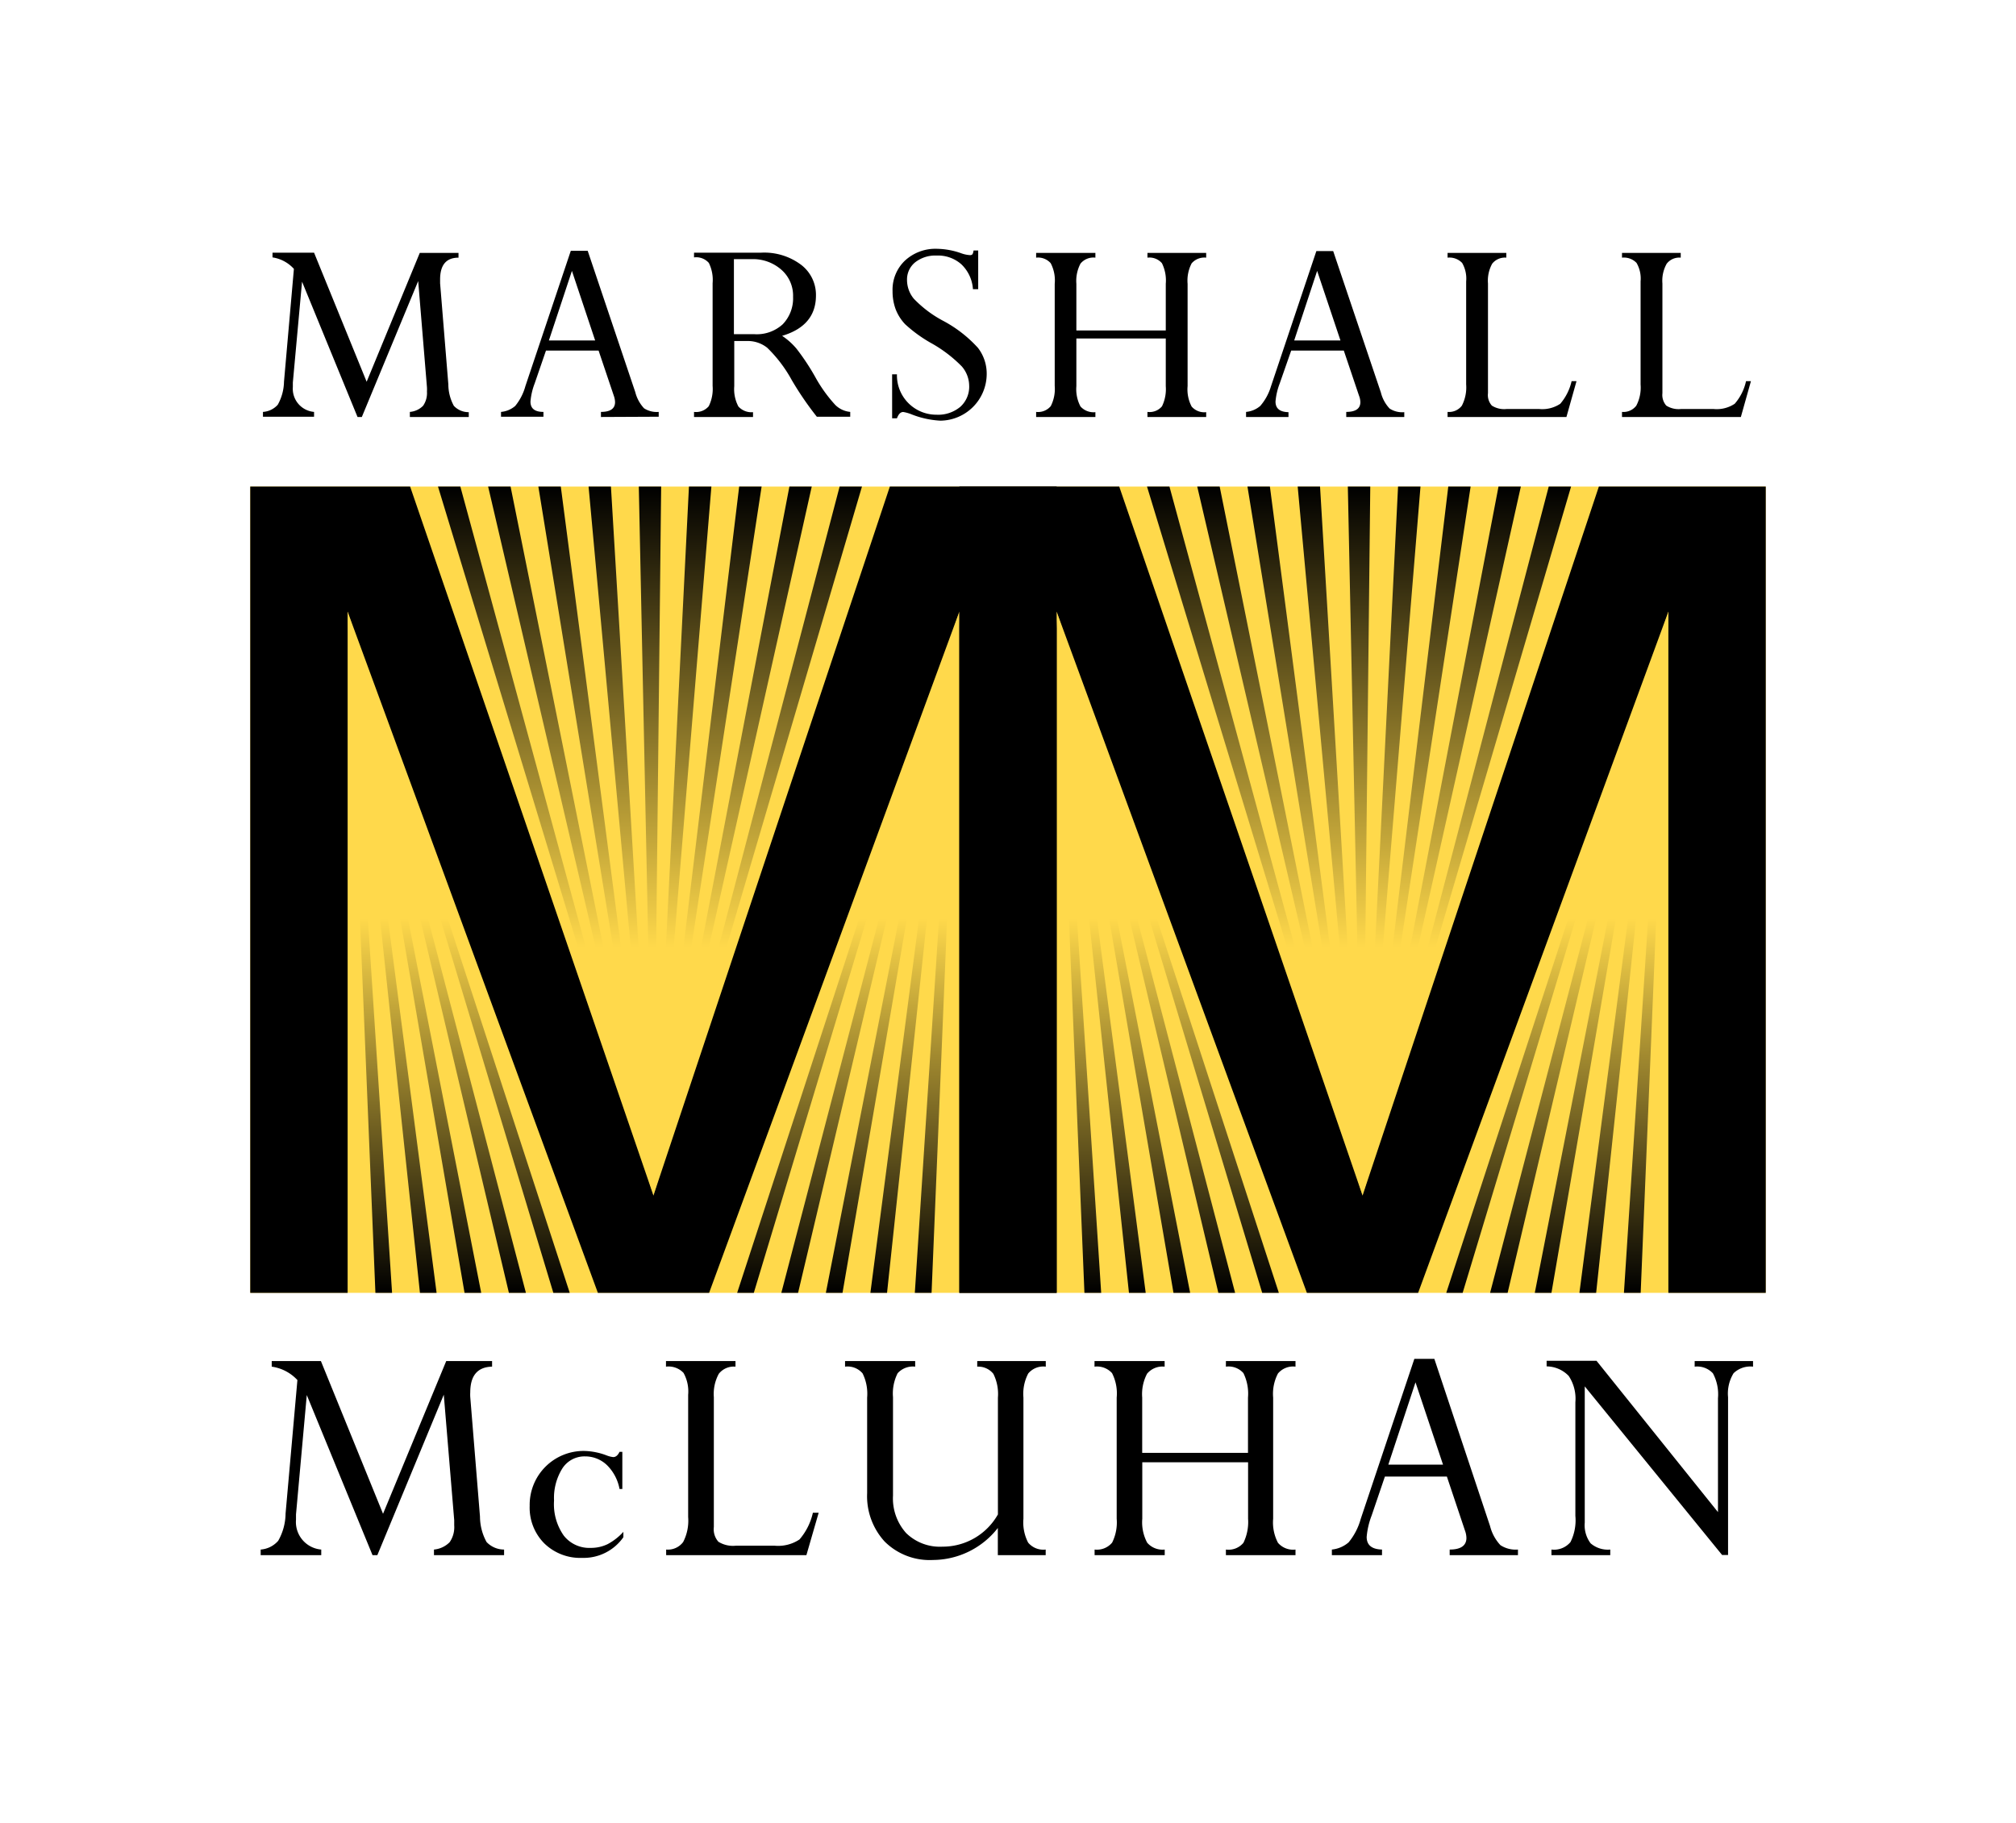 <svg xmlns="http://www.w3.org/2000/svg" xmlns:xlink="http://www.w3.org/1999/xlink" viewBox="0 0 230 208"><defs><style>.a{isolation:isolate;}.b{fill:#fff;}.c{fill:#ffd94b;}.ag,.ah,.ai,.aj,.ak,.al,.am,.an,.ao,.ap,.d,.n,.o,.p,.q,.r,.s,.t,.u,.v,.w{mix-blend-mode:darken;}.e{fill:url(#a);}.f{fill:url(#b);}.g{fill:url(#c);}.h{fill:url(#d);}.i{fill:url(#e);}.j{fill:url(#f);}.k{fill:url(#g);}.l{fill:url(#h);}.m{fill:url(#i);}.n{fill:url(#j);}.o{fill:url(#k);}.p{fill:url(#l);}.q{fill:url(#m);}.r{fill:url(#n);}.s{fill:url(#o);}.t{fill:url(#p);}.u{fill:url(#q);}.v{fill:url(#r);}.w{fill:url(#s);}.x{fill:url(#t);}.y{fill:url(#u);}.z{fill:url(#v);}.aa{fill:url(#w);}.ab{fill:url(#x);}.ac{fill:url(#y);}.ad{fill:url(#z);}.ae{fill:url(#aa);}.af{fill:url(#ab);}.ag{fill:url(#ac);}.ah{fill:url(#ad);}.ai{fill:url(#ae);}.aj{fill:url(#af);}.ak{fill:url(#ag);}.al{fill:url(#ah);}.am{fill:url(#ai);}.an{fill:url(#aj);}.ao{fill:url(#ak);}.ap{fill:url(#al);}</style><linearGradient id="a" x1="62.26" y1="136.41" x2="62.26" y2="55.52" gradientUnits="userSpaceOnUse"><stop offset="0.35" stop-color="#ffd94b"/><stop offset="1"/></linearGradient><linearGradient id="b" x1="65.12" y1="136.41" x2="65.12" y2="55.52" xlink:href="#a"/><linearGradient id="c" x1="67.99" y1="136.41" x2="67.99" y2="55.52" xlink:href="#a"/><linearGradient id="d" x1="70.85" y1="136.41" x2="70.85" y2="55.52" xlink:href="#a"/><linearGradient id="e" x1="74.15" y1="136.41" x2="74.15" y2="55.52" xlink:href="#a"/><linearGradient id="f" x1="77.86" y1="136.41" x2="77.86" y2="55.52" xlink:href="#a"/><linearGradient id="g" x1="80.72" y1="136.41" x2="80.72" y2="55.52" xlink:href="#a"/><linearGradient id="h" x1="83.58" y1="136.41" x2="83.58" y2="55.52" xlink:href="#a"/><linearGradient id="i" x1="86.45" y1="136.41" x2="86.45" y2="55.52" xlink:href="#a"/><linearGradient id="j" x1="42.19" y1="69.79" x2="42.19" y2="147.52" gradientUnits="userSpaceOnUse"><stop offset="0.45" stop-color="#ffd94b"/><stop offset="1"/></linearGradient><linearGradient id="k" x1="44.73" y1="69.79" x2="44.73" y2="147.52" xlink:href="#j"/><linearGradient id="l" x1="47.27" y1="69.79" x2="47.27" y2="147.52" xlink:href="#j"/><linearGradient id="m" x1="49.81" y1="69.79" x2="49.81" y2="147.52" xlink:href="#j"/><linearGradient id="n" x1="52.35" y1="69.79" x2="52.35" y2="147.52" xlink:href="#j"/><linearGradient id="o" x1="-202.99" y1="69.79" x2="-202.99" y2="147.52" gradientTransform="matrix(-1, 0, 0, 1, -96.08, 0)" xlink:href="#j"/><linearGradient id="p" x1="-200.45" y1="69.79" x2="-200.45" y2="147.52" gradientTransform="matrix(-1, 0, 0, 1, -96.08, 0)" xlink:href="#j"/><linearGradient id="q" x1="-197.91" y1="69.79" x2="-197.91" y2="147.52" gradientTransform="matrix(-1, 0, 0, 1, -96.08, 0)" xlink:href="#j"/><linearGradient id="r" x1="-195.37" y1="69.79" x2="-195.37" y2="147.52" gradientTransform="matrix(-1, 0, 0, 1, -96.08, 0)" xlink:href="#j"/><linearGradient id="s" x1="-192.83" y1="69.79" x2="-192.83" y2="147.52" gradientTransform="matrix(-1, 0, 0, 1, -96.08, 0)" xlink:href="#j"/><linearGradient id="t" x1="143.16" y1="136.41" x2="143.16" y2="55.52" xlink:href="#a"/><linearGradient id="u" x1="146.02" y1="136.41" x2="146.02" y2="55.52" xlink:href="#a"/><linearGradient id="v" x1="148.88" y1="136.41" x2="148.88" y2="55.52" xlink:href="#a"/><linearGradient id="w" x1="151.75" y1="136.41" x2="151.75" y2="55.52" xlink:href="#a"/><linearGradient id="x" x1="155.05" y1="136.41" x2="155.05" y2="55.52" xlink:href="#a"/><linearGradient id="y" x1="158.75" y1="136.41" x2="158.75" y2="55.52" xlink:href="#a"/><linearGradient id="z" x1="161.62" y1="136.41" x2="161.62" y2="55.52" xlink:href="#a"/><linearGradient id="aa" x1="164.48" y1="136.41" x2="164.48" y2="55.52" xlink:href="#a"/><linearGradient id="ab" x1="167.34" y1="136.41" x2="167.34" y2="55.52" xlink:href="#a"/><linearGradient id="ac" x1="123.09" y1="69.79" x2="123.09" y2="147.52" xlink:href="#j"/><linearGradient id="ad" x1="125.63" y1="69.79" x2="125.63" y2="147.52" xlink:href="#j"/><linearGradient id="ae" x1="128.17" y1="69.79" x2="128.17" y2="147.52" xlink:href="#j"/><linearGradient id="af" x1="130.7" y1="69.79" x2="130.7" y2="147.52" xlink:href="#j"/><linearGradient id="ag" x1="133.24" y1="69.79" x2="133.24" y2="147.52" xlink:href="#j"/><linearGradient id="ah" x1="-283.89" y1="69.79" x2="-283.89" y2="147.52" gradientTransform="matrix(-1, 0, 0, 1, -96.08, 0)" xlink:href="#j"/><linearGradient id="ai" x1="-281.35" y1="69.79" x2="-281.35" y2="147.52" gradientTransform="matrix(-1, 0, 0, 1, -96.08, 0)" xlink:href="#j"/><linearGradient id="aj" x1="-278.81" y1="69.79" x2="-278.81" y2="147.52" gradientTransform="matrix(-1, 0, 0, 1, -96.08, 0)" xlink:href="#j"/><linearGradient id="ak" x1="-276.27" y1="69.79" x2="-276.27" y2="147.52" gradientTransform="matrix(-1, 0, 0, 1, -96.08, 0)" xlink:href="#j"/><linearGradient id="al" x1="-273.73" y1="69.79" x2="-273.73" y2="147.52" gradientTransform="matrix(-1, 0, 0, 1, -96.08, 0)" xlink:href="#j"/></defs><g class="a"><rect class="b" width="230" height="208"/><path d="M50.91,155.3h5.23v.64q-2.49.06-2.49,2.94a4.61,4.61,0,0,0,0,.52l1.11,13.65a6.09,6.09,0,0,0,.75,2.9,2.75,2.75,0,0,0,2,.86v.64h-8v-.64a2.87,2.87,0,0,0,1.79-.84,3,3,0,0,0,.52-1.92c0-.17,0-.37,0-.59l-1.19-14.32-7.58,18.31H42.5L35,159.18,33.77,172.8c0,.22,0,.42,0,.61a3.15,3.15,0,0,0,2.88,3.4v.64H29.74v-.64a2.93,2.93,0,0,0,2-1,6.41,6.41,0,0,0,.84-3.1l1.35-15.24A4.94,4.94,0,0,0,31,155.94v-.64h5.61l7.09,17.43Z"/><path d="M71,169.9h-.32a5.12,5.12,0,0,0-1.43-2.72,3.58,3.58,0,0,0-2.52-1,3,3,0,0,0-2.57,1.37,6.34,6.34,0,0,0-.95,3.67,6.22,6.22,0,0,0,1.11,4,3.69,3.69,0,0,0,3.07,1.4,4.34,4.34,0,0,0,1.94-.43,6.7,6.7,0,0,0,1.79-1.4v.61a5.53,5.53,0,0,1-4.7,2.36,5.87,5.87,0,0,1-4.32-1.65,5.77,5.77,0,0,1-1.67-4.28,6.15,6.15,0,0,1,6.26-6.27,7.64,7.64,0,0,1,2.47.49,3,3,0,0,0,.8.21q.44,0,.72-.6H71Z"/><path d="M92.74,172.61h.66L92,177.45H76v-.64a2.17,2.17,0,0,0,1.94-.86,5.29,5.29,0,0,0,.57-2.85V159.15a4.35,4.35,0,0,0-.53-2.5,2.36,2.36,0,0,0-2-.71v-.64h7.93v.64a2.18,2.18,0,0,0-1.9.81,4.81,4.81,0,0,0-.57,2.68v14.81a2.15,2.15,0,0,0,.52,1.68,3.15,3.15,0,0,0,2,.45h4.4a4.39,4.39,0,0,0,2.85-.71A7,7,0,0,0,92.74,172.61Z"/><path d="M113.85,172.8V159.47a5.16,5.16,0,0,0-.52-2.71,2.2,2.2,0,0,0-1.84-.82v-.64h7.82v.64a2.24,2.24,0,0,0-2,.78,5,5,0,0,0-.55,2.75v13.82a5,5,0,0,0,.54,2.73,2.25,2.25,0,0,0,2,.79v.64h-5.46v-3.1a9.45,9.45,0,0,1-7.39,3.65,7.28,7.28,0,0,1-5.52-2.1,7.66,7.66,0,0,1-2-5.53v-10.9a5.24,5.24,0,0,0-.52-2.76,2.25,2.25,0,0,0-2-.77v-.64h8v.64a2.34,2.34,0,0,0-2,.75,5.12,5.12,0,0,0-.53,2.74v11.22a5.92,5.92,0,0,0,1.5,4.28,5.5,5.5,0,0,0,4.15,1.55A7.23,7.23,0,0,0,113.85,172.8Z"/><path d="M142.39,173.29v-6.44H130.32v6.44a4.94,4.94,0,0,0,.56,2.74,2.31,2.31,0,0,0,2,.78v.64h-8v-.64a2.26,2.26,0,0,0,2-.79,5.17,5.17,0,0,0,.52-2.73V159.47a5.11,5.11,0,0,0-.53-2.79,2.31,2.31,0,0,0-2-.74v-.64h8v.64a2.29,2.29,0,0,0-2,.8,5,5,0,0,0-.56,2.73v6.31h12.07v-6.31a5.33,5.33,0,0,0-.52-2.79,2.26,2.26,0,0,0-2-.74v-.64h7.94v.64a2.25,2.25,0,0,0-2,.78,5,5,0,0,0-.55,2.75v13.82a5,5,0,0,0,.55,2.75,2.27,2.27,0,0,0,2,.77v.64h-7.94v-.64a2.21,2.21,0,0,0,2-.77A5.42,5.42,0,0,0,142.39,173.29Z"/><path d="M165.39,177.45v-.64c1.27,0,1.91-.45,1.91-1.33a2.61,2.61,0,0,0-.17-.85l-2.06-6.15H158l-1.51,4.44a8.84,8.84,0,0,0-.57,2.45c0,.93.58,1.41,1.75,1.44v.64h-5.72v-.64a3.44,3.44,0,0,0,1.91-.82,7.21,7.21,0,0,0,1.38-2.67l6.12-18.27h2.28L170,174.14a4.94,4.94,0,0,0,1.18,2.17,3.18,3.18,0,0,0,2,.5v.64Zm-7-10.33h6.24l-3.14-9.39Z"/><path d="M193.34,155.94v-.64H200v.64a2.75,2.75,0,0,0-2.22.75,4.42,4.42,0,0,0-.63,2.74v18h-.68L180.8,158.19v15.55a3.43,3.43,0,0,0,.67,2.36,3,3,0,0,0,2.24.71v.64H177v-.64a2.45,2.45,0,0,0,2.17-.85,5.55,5.55,0,0,0,.56-3V160a4.69,4.69,0,0,0-.76-3,3.54,3.54,0,0,0-2.52-1.09v-.64h5.69L196,172.54v-13a5.06,5.06,0,0,0-.58-2.84A2.45,2.45,0,0,0,193.34,155.94Z"/><path d="M47.89,28.86h4.42v.54q-2.1,0-2.1,2.49c0,.14,0,.28,0,.43l.94,11.54a5.14,5.14,0,0,0,.63,2.45,2.3,2.3,0,0,0,1.7.72v.55H46.76V47a2.38,2.38,0,0,0,1.51-.7,2.53,2.53,0,0,0,.44-1.62,4.44,4.44,0,0,0,0-.5l-1-12.11L41.28,47.58h-.49L34.46,32.14,33.41,43.65c0,.18,0,.35,0,.51A2.65,2.65,0,0,0,35.83,47v.55H30V47a2.46,2.46,0,0,0,1.69-.82,5.57,5.57,0,0,0,.71-2.62l1.13-12.88a4.11,4.11,0,0,0-2.44-1.31v-.54h4.74l6,14.73Z"/><path d="M68.56,47.58V47c1.07,0,1.61-.37,1.61-1.12a2.33,2.33,0,0,0-.14-.72L68.29,40h-6L61,43.75a7.46,7.46,0,0,0-.48,2.07C60.52,46.61,61,47,62,47v.55H57.16V47a2.84,2.84,0,0,0,1.62-.68,6.09,6.09,0,0,0,1.16-2.26l5.18-15.44h1.93l5.43,16.13a4.21,4.21,0,0,0,1,1.84,2.66,2.66,0,0,0,1.67.41v.55Zm-5.94-8.73H67.9l-2.65-7.94Z"/><path d="M85.29,38.91H83.77v5.15a4.21,4.21,0,0,0,.47,2.32,2,2,0,0,0,1.67.65v.55H79.18V47a1.89,1.89,0,0,0,1.68-.65,4.45,4.45,0,0,0,.44-2.32V32.32A4.39,4.39,0,0,0,80.87,30a1.92,1.92,0,0,0-1.69-.63v-.54h7.67a7,7,0,0,1,4.54,1.38,4.31,4.31,0,0,1,1.7,3.51c0,2.3-1.29,3.84-3.86,4.6a7.76,7.76,0,0,1,1.66,1.49A26.24,26.24,0,0,1,93,43a16.4,16.4,0,0,0,2.3,3.21A2.79,2.79,0,0,0,97,47v.55H93.19a36.5,36.5,0,0,1-2.86-4.18,15.48,15.48,0,0,0-2.8-3.69A3.55,3.55,0,0,0,85.29,38.91Zm.44-9.34h-2v8.56h2.3A4.38,4.38,0,0,0,89.3,37a4.26,4.26,0,0,0,1.18-3.13,3.93,3.93,0,0,0-1.31-3.07A4.89,4.89,0,0,0,85.73,29.57Z"/><path d="M111.07,28.58h.53V33H111a4.3,4.3,0,0,0-1.32-2.84,4,4,0,0,0-2.83-1,3.71,3.71,0,0,0-2.44.77,2.51,2.51,0,0,0-.93,2,3.37,3.37,0,0,0,.77,2.15,13.14,13.14,0,0,0,3.32,2.51,14.6,14.6,0,0,1,4,3.1,4.82,4.82,0,0,1,1,3A5.34,5.34,0,0,1,107.3,48a10.41,10.41,0,0,1-3.25-.7,4.55,4.55,0,0,0-1-.29c-.31,0-.54.24-.72.72h-.55V42.71h.55a4.49,4.49,0,0,0,4.51,4.61,3.93,3.93,0,0,0,2.73-.91,3.08,3.08,0,0,0,1-2.43,3.41,3.41,0,0,0-.84-2.17,15.33,15.33,0,0,0-3.53-2.68A15.79,15.79,0,0,1,103.27,37a5.17,5.17,0,0,1-1.09-1.72,5.84,5.84,0,0,1-.35-2.05,4.58,4.58,0,0,1,1.41-3.49,5.12,5.12,0,0,1,3.68-1.35,8.6,8.6,0,0,1,2.72.5,3.54,3.54,0,0,0,1,.22.39.39,0,0,0,.31-.1A1.26,1.26,0,0,0,111.07,28.58Z"/><path d="M133,44.06V38.62h-10.2v5.44a4.21,4.21,0,0,0,.47,2.32,2,2,0,0,0,1.7.65v.55h-6.76V47a1.89,1.89,0,0,0,1.67-.66,4.32,4.32,0,0,0,.45-2.31V32.39a4.23,4.23,0,0,0-.46-2.36,1.92,1.92,0,0,0-1.66-.63v-.54h6.76v.54a1.9,1.9,0,0,0-1.7.68,4.22,4.22,0,0,0-.47,2.3v5.33H133V32.38a4.43,4.43,0,0,0-.44-2.35,1.88,1.88,0,0,0-1.65-.63v-.54h6.7v.54a1.91,1.91,0,0,0-1.66.65,4.28,4.28,0,0,0-.46,2.34V44.06a4.22,4.22,0,0,0,.46,2.33,1.91,1.91,0,0,0,1.66.64v.55h-6.7V47a1.84,1.84,0,0,0,1.66-.64A4.49,4.49,0,0,0,133,44.06Z"/><path d="M153.59,47.58V47c1.07,0,1.61-.37,1.61-1.12a2.11,2.11,0,0,0-.15-.72L153.31,40h-6L146,43.75a7.46,7.46,0,0,0-.48,2.07c0,.79.49,1.19,1.48,1.21v.55h-4.84V47a2.87,2.87,0,0,0,1.62-.68A6.09,6.09,0,0,0,145,44.09l5.18-15.44h1.92l5.44,16.13a4.11,4.11,0,0,0,1,1.84,2.64,2.64,0,0,0,1.67.41v.55Zm-5.94-8.73h5.28l-2.66-7.94Z"/><path d="M179.3,43.49h.56l-1.15,4.09H165.15V47a1.84,1.84,0,0,0,1.63-.71,4.54,4.54,0,0,0,.49-2.42V32.11a3.56,3.56,0,0,0-.46-2.11,2,2,0,0,0-1.66-.6v-.54h6.7v.54a1.84,1.84,0,0,0-1.61.69,4,4,0,0,0-.48,2.26V44.86a1.8,1.8,0,0,0,.44,1.42,2.61,2.61,0,0,0,1.68.39h3.72a3.7,3.7,0,0,0,2.41-.6A6,6,0,0,0,179.3,43.49Z"/><path d="M199.2,43.49h.56l-1.15,4.09H185.05V47a1.84,1.84,0,0,0,1.63-.71,4.45,4.45,0,0,0,.49-2.42V32.11a3.56,3.56,0,0,0-.46-2.11,2,2,0,0,0-1.66-.6v-.54h6.7v.54a1.81,1.81,0,0,0-1.6.69,3.94,3.94,0,0,0-.49,2.26V44.86a1.84,1.84,0,0,0,.44,1.42,2.61,2.61,0,0,0,1.68.39h3.72a3.7,3.7,0,0,0,2.41-.6A5.8,5.8,0,0,0,199.2,43.49Z"/><rect class="c" x="28.55" y="55.52" width="172.9" height="92"/><polygon points="101.52 55.52 74.55 136.41 46.79 55.52 28.55 55.52 28.55 147.52 39.66 147.52 39.66 69.79 68.21 147.52 80.9 147.52 109.45 69.79 109.45 147.52 120.55 147.52 120.55 55.52 101.52 55.52"/><g class="d"><polygon class="e" points="49.97 55.52 52.52 55.52 74.55 136.41 49.97 55.52"/><polygon class="f" points="55.69 55.52 58.25 55.52 74.55 136.41 55.69 55.52"/><polygon class="g" points="61.42 55.52 63.98 55.52 74.55 136.41 61.42 55.52"/><polygon class="h" points="67.15 55.52 69.7 55.52 74.55 136.41 67.15 55.52"/><polygon class="i" points="72.88 55.52 75.43 55.52 74.55 136.41 72.88 55.52"/><polygon class="j" points="78.6 55.52 81.16 55.52 74.55 136.41 78.6 55.52"/><polygon class="k" points="84.33 55.52 86.89 55.52 74.55 136.41 84.33 55.52"/><polygon class="l" points="90.06 55.52 92.61 55.52 74.55 136.41 90.06 55.52"/><polygon class="m" points="95.79 55.52 98.34 55.52 74.55 136.41 95.79 55.52"/></g><g class="d"><path class="n" d="M42.83,147.52h1.9s-5-77.55-5.07-77.73S42.83,147.52,42.83,147.52Z"/><path class="o" d="M47.91,147.52h1.9S39.74,70,39.66,69.79,47.91,147.52,47.91,147.52Z"/><path class="p" d="M53,147.52h1.9S39.74,70,39.66,69.79,53,147.52,53,147.52Z"/><path class="q" d="M58.06,147.52H60S39.74,70,39.66,69.79,58.06,147.52,58.06,147.52Z"/><path class="r" d="M63.13,147.52H65S39.74,70,39.66,69.79,63.13,147.52,63.13,147.52Z"/></g><g class="d"><path class="s" d="M106.28,147.52h-1.91s5-77.55,5.08-77.73S106.28,147.52,106.28,147.52Z"/><path class="t" d="M101.2,147.52H99.3S109.36,70,109.45,69.79,101.2,147.52,101.2,147.52Z"/><path class="u" d="M96.12,147.52h-1.9S109.36,70,109.45,69.79,96.12,147.52,96.12,147.52Z"/><path class="v" d="M91.05,147.52H89.14S109.36,70,109.45,69.79,91.05,147.52,91.05,147.52Z"/><path class="w" d="M86,147.52h-1.9S109.36,70,109.45,69.79,86,147.52,86,147.52Z"/></g><polygon points="182.41 55.52 155.45 136.41 127.69 55.52 109.45 55.52 109.45 147.52 120.55 147.52 120.55 69.79 149.1 147.52 161.79 147.52 190.34 69.79 190.34 147.52 201.45 147.52 201.45 55.52 182.41 55.52"/><g class="d"><polygon class="x" points="130.86 55.52 133.42 55.52 155.45 136.41 130.86 55.52"/><polygon class="y" points="136.59 55.52 139.15 55.52 155.45 136.41 136.59 55.52"/><polygon class="z" points="142.32 55.52 144.88 55.52 155.45 136.41 142.32 55.52"/><polygon class="aa" points="148.05 55.52 150.6 55.52 155.45 136.41 148.05 55.52"/><polygon class="ab" points="153.77 55.52 156.33 55.52 155.45 136.41 153.77 55.52"/><polygon class="ac" points="159.5 55.52 162.06 55.52 155.45 136.41 159.5 55.52"/><polygon class="ad" points="165.23 55.52 167.78 55.52 155.45 136.41 165.23 55.52"/><polygon class="ae" points="170.96 55.52 173.51 55.52 155.45 136.41 170.96 55.52"/><polygon class="af" points="176.69 55.52 179.24 55.52 155.45 136.41 176.69 55.52"/></g><g class="d"><path class="ag" d="M123.72,147.52h1.91s-5-77.55-5.08-77.73S123.72,147.52,123.72,147.52Z"/><path class="ah" d="M128.8,147.52h1.91S120.64,70,120.55,69.79,128.8,147.52,128.8,147.52Z"/><path class="ai" d="M133.88,147.52h1.9S120.64,70,120.55,69.79,133.88,147.52,133.88,147.52Z"/><path class="aj" d="M139,147.52h1.91S120.64,70,120.55,69.79,139,147.52,139,147.52Z"/><path class="ak" d="M144,147.52h1.9S120.64,70,120.55,69.79,144,147.52,144,147.52Z"/></g><g class="d"><path class="al" d="M187.18,147.52h-1.91s5-77.55,5.08-77.73S187.18,147.52,187.18,147.52Z"/><path class="am" d="M182.1,147.52h-1.91S190.26,70,190.35,69.79,182.1,147.52,182.1,147.52Z"/><path class="an" d="M177,147.52h-1.9S190.26,70,190.35,69.79,177,147.52,177,147.52Z"/><path class="ao" d="M172,147.52H170S190.26,70,190.35,69.79,172,147.52,172,147.52Z"/><path class="ap" d="M166.87,147.52H165S190.26,70,190.35,69.79,166.87,147.52,166.87,147.52Z"/></g></g></svg>